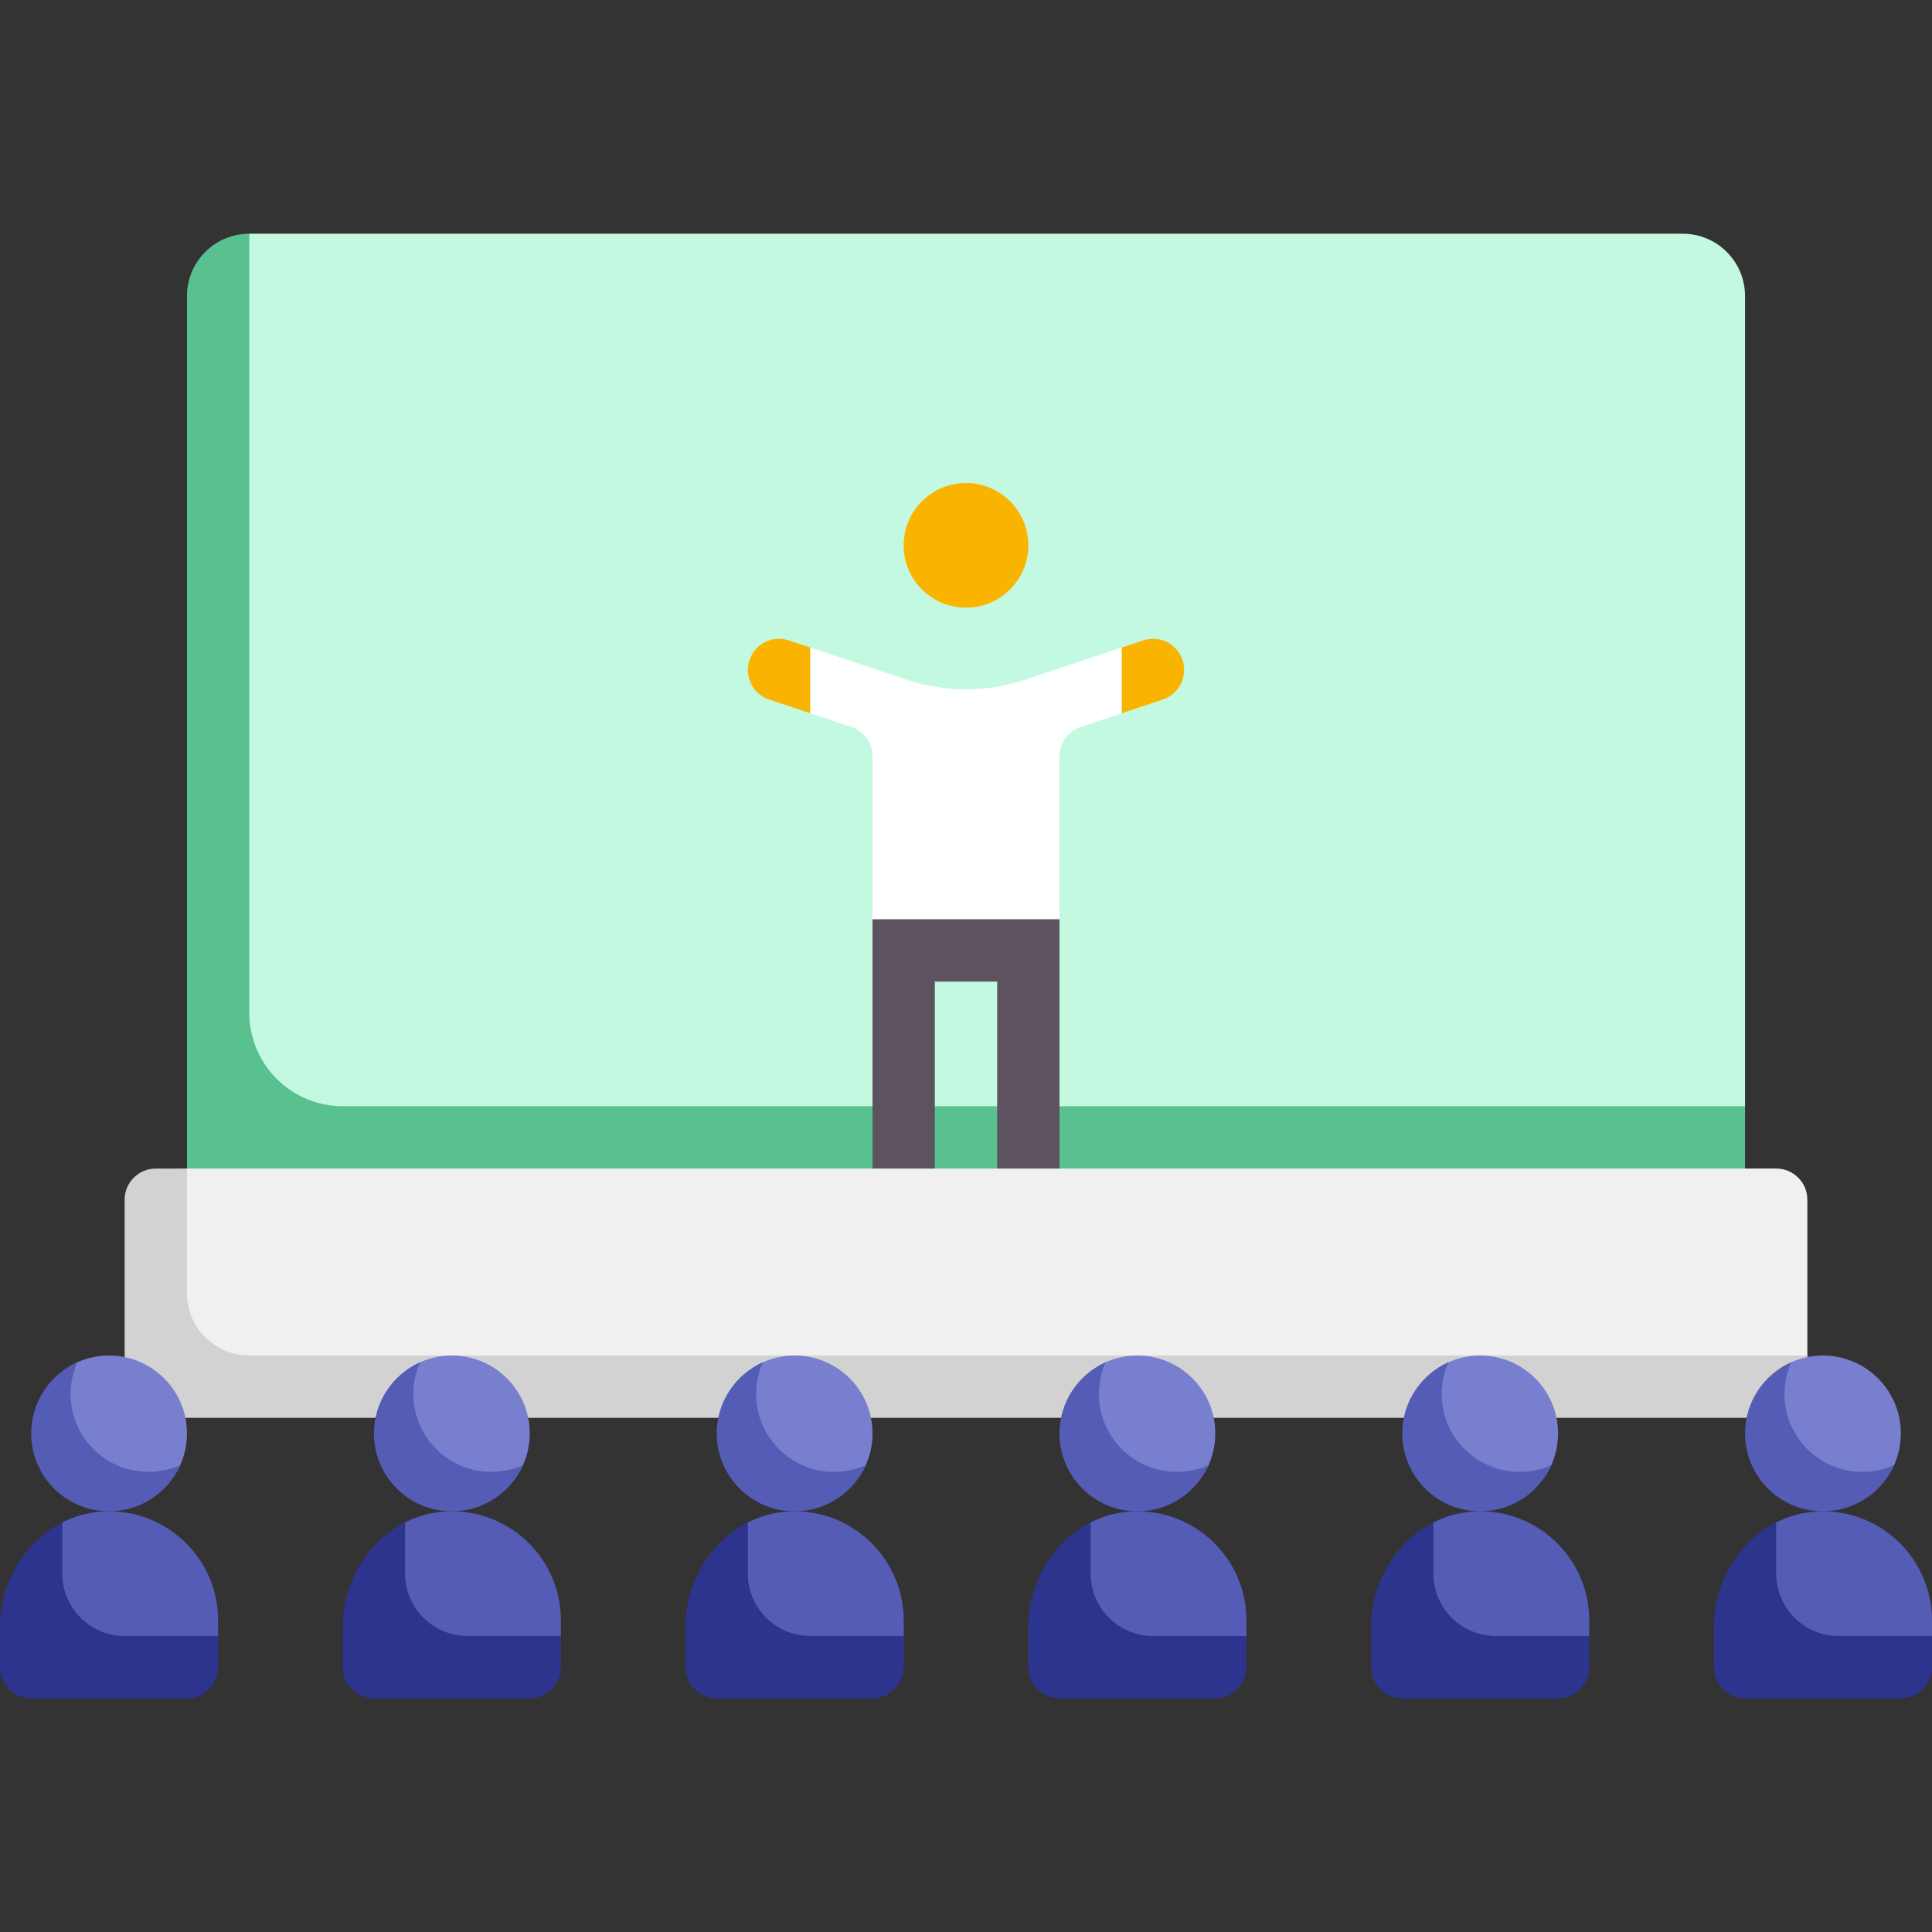 <svg width="164" height="164" viewBox="0 0 164 164" fill="none" xmlns="http://www.w3.org/2000/svg">
<rect x="0" y="0" width="164" height="164" fill="#333333" stroke="none"/>
<g clip-path="url(#clip0)">
<path d="M142.839 19.839H21.161L19.219 25.129V104.484H138.055L148.129 93.903V25.129C148.129 22.207 145.76 19.839 142.839 19.839Z" fill="#C3F9E0"/>
<path d="M21.162 85.968V19.839C18.24 19.839 15.871 22.207 15.871 25.129V104.484H148.129V93.903H29.097C24.714 93.903 21.162 90.35 21.162 85.968Z" fill="#59C090"/>
<path d="M150.774 99.193H15.871C14.41 99.193 13.226 100.378 13.226 101.838V115.064C13.226 116.525 14.41 117.709 15.871 117.709L150.774 117.709C152.235 117.709 153.419 116.525 153.419 115.064V101.838C153.419 100.378 152.235 99.193 150.774 99.193Z" fill="#F0F0F0"/>
<path d="M21.161 115.064C18.239 115.064 15.871 112.695 15.871 109.774V99.194H13.226C11.764 99.194 10.58 100.378 10.58 101.839V117.709C10.58 119.17 11.764 120.354 13.226 120.354L150.774 120.355C152.235 120.355 153.419 119.171 153.419 117.71V115.065L21.161 115.064Z" fill="#D2D2D2"/>
<path d="M15.871 121.677C15.871 122.636 15.667 123.548 15.3 124.371C14.268 126.68 11.951 127.431 9.258 127.431C5.606 127.431 3.737 125.33 3.737 121.678C3.737 118.986 4.253 116.67 6.562 115.638C7.385 115.27 8.298 115.065 9.258 115.065C12.91 115.064 15.871 118.025 15.871 121.677Z" fill="#787FCF"/>
<path d="M82 51.581C84.921 51.581 87.29 49.212 87.29 46.29C87.29 43.368 84.921 41 82 41C79.078 41 76.71 43.368 76.71 46.29C76.71 49.212 79.078 51.581 82 51.581Z" fill="#FAB400"/>
<path d="M8.76 128.303C7.513 128.369 6.344 128.698 5.29 129.231L1.999 141.516H15.871C17.332 141.516 18.516 140.332 18.516 138.871V137.549C18.516 132.27 14.099 128.024 8.76 128.303Z" fill="#545CB6"/>
<path d="M5.29 133.581V129.231C2.117 130.838 0 134.308 0 138.072V141.516C0 142.977 1.184 144.161 2.645 144.161H15.871C17.332 144.161 18.516 142.977 18.516 141.516V138.871H10.581C7.659 138.871 5.29 136.503 5.29 133.581Z" fill="#2C348D"/>
<path d="M12.606 124.943C8.954 124.943 5.993 121.982 5.993 118.33C5.993 117.372 6.195 116.46 6.562 115.638C4.251 116.668 2.645 118.984 2.645 121.678C2.645 125.33 5.606 128.291 9.258 128.291C11.952 128.291 14.269 126.682 15.3 124.371C14.478 124.737 13.564 124.943 12.606 124.943Z" fill="#545CB6"/>
<path d="M97.268 56.802L95.226 54.964L87.019 57.7C83.761 58.786 80.239 58.786 76.981 57.7L68.774 54.964L67.386 57.696L68.774 60.541L72.256 61.702C73.336 62.062 74.065 63.073 74.065 64.211V78.032L76.71 80.677H87.29L89.935 78.032V64.211C89.935 63.073 90.664 62.062 91.744 61.702L95.226 60.541L97.268 56.802Z" fill="white"/>
<path d="M74.065 78.032V99.193H79.355V83.323H84.645V99.193H89.936V78.032H74.065Z" fill="#5D5360"/>
<path d="M68.774 54.964L66.966 54.362C65.571 53.895 64.081 54.648 63.621 56.034C63.158 57.42 63.907 58.918 65.292 59.381L68.774 60.542V54.964Z" fill="#FAB400"/>
<path d="M100.379 56.034C99.917 54.648 98.431 53.895 97.034 54.362L95.226 54.964V60.541L98.708 59.38C100.092 58.918 100.842 57.42 100.379 56.034Z" fill="#FAB400"/>
<path d="M44.968 121.677C44.968 122.636 44.764 123.548 44.396 124.371C43.365 126.68 41.048 127.431 38.355 127.431C34.703 127.431 32.834 125.33 32.834 121.678C32.834 118.986 33.35 116.67 35.659 115.638C36.482 115.27 37.395 115.065 38.355 115.065C42.007 115.064 44.968 118.025 44.968 121.677Z" fill="#787FCF"/>
<path d="M37.857 128.303C36.609 128.369 35.44 128.698 34.387 129.231L31.096 141.516H44.967C46.428 141.516 47.612 140.332 47.612 138.871V137.549C47.613 132.27 43.196 128.024 37.857 128.303Z" fill="#545CB6"/>
<path d="M34.387 133.581V129.231C31.214 130.838 29.097 134.308 29.097 138.072V141.516C29.097 142.977 30.281 144.161 31.742 144.161H44.968C46.429 144.161 47.613 142.977 47.613 141.516V138.871H39.678C36.756 138.871 34.387 136.502 34.387 133.581Z" fill="#2C348D"/>
<path d="M41.703 124.943C38.051 124.943 35.09 121.982 35.09 118.33C35.09 117.372 35.292 116.46 35.659 115.638C33.348 116.668 31.742 118.984 31.742 121.678C31.742 125.33 34.703 128.291 38.355 128.291C41.049 128.291 43.366 126.682 44.397 124.371C43.575 124.737 42.661 124.943 41.703 124.943Z" fill="#545CB6"/>
<path d="M74.065 121.677C74.065 122.636 73.861 123.548 73.493 124.371C72.462 126.68 70.145 127.431 67.452 127.431C63.8 127.431 61.931 125.33 61.931 121.678C61.931 118.986 62.447 116.67 64.755 115.638C65.579 115.27 66.492 115.065 67.452 115.065C71.104 115.064 74.065 118.025 74.065 121.677Z" fill="#787FCF"/>
<path d="M66.954 128.303C65.706 128.369 64.537 128.698 63.484 129.231L60.193 141.516H74.065C75.525 141.516 76.71 140.332 76.71 138.871V137.549C76.71 132.27 72.293 128.024 66.954 128.303Z" fill="#545CB6"/>
<path d="M63.484 133.581V129.231C60.31 130.838 58.194 134.308 58.194 138.072V141.516C58.194 142.977 59.378 144.161 60.839 144.161H74.065C75.526 144.161 76.71 142.977 76.71 141.516V138.871H68.774C65.853 138.871 63.484 136.502 63.484 133.581Z" fill="#2C348D"/>
<path d="M70.8 124.943C67.147 124.943 64.187 121.982 64.187 118.33C64.187 117.372 64.389 116.46 64.756 115.638C62.445 116.668 60.839 118.984 60.839 121.678C60.839 125.33 63.8 128.291 67.452 128.291C70.145 128.291 72.462 126.682 73.493 124.371C72.671 124.737 71.758 124.943 70.8 124.943Z" fill="#545CB6"/>
<path d="M103.162 121.677C103.162 122.636 102.958 123.548 102.59 124.371C101.559 126.68 99.242 127.431 96.549 127.431C92.897 127.431 91.028 125.33 91.028 121.678C91.028 118.986 91.544 116.67 93.852 115.638C94.676 115.27 95.588 115.065 96.549 115.065C100.201 115.064 103.162 118.025 103.162 121.677Z" fill="#787FCF"/>
<path d="M96.051 128.303C94.803 128.369 93.634 128.698 92.581 129.231L89.29 141.516H103.161C104.622 141.516 105.807 140.332 105.807 138.871V137.549C105.807 132.27 101.39 128.024 96.051 128.303Z" fill="#545CB6"/>
<path d="M92.581 133.581V129.231C89.407 130.838 87.29 134.308 87.29 138.072V141.516C87.29 142.977 88.475 144.161 89.936 144.161H103.161C104.622 144.161 105.807 142.977 105.807 141.516V138.871H97.871C94.95 138.871 92.581 136.502 92.581 133.581Z" fill="#2C348D"/>
<path d="M99.896 124.943C96.244 124.943 93.283 121.982 93.283 118.33C93.283 117.372 93.485 116.46 93.852 115.638C91.541 116.668 89.935 118.984 89.935 121.678C89.935 125.33 92.896 128.291 96.548 128.291C99.242 128.291 101.559 126.682 102.589 124.371C101.768 124.737 100.854 124.943 99.896 124.943Z" fill="#545CB6"/>
<path d="M132.258 121.677C132.258 122.636 132.054 123.548 131.686 124.371C130.655 126.68 128.338 127.431 125.645 127.431C121.993 127.431 120.124 125.33 120.124 121.678C120.124 118.986 120.64 116.67 122.948 115.638C123.772 115.27 124.684 115.065 125.645 115.065C129.297 115.064 132.258 118.025 132.258 121.677Z" fill="#787FCF"/>
<path d="M125.147 128.303C123.9 128.369 122.731 128.698 121.678 129.231L118.387 141.516H132.258C133.719 141.516 134.903 140.332 134.903 138.871V137.549C134.903 132.27 130.487 128.024 125.147 128.303Z" fill="#545CB6"/>
<path d="M121.677 133.581V129.231C118.503 130.838 116.387 134.308 116.387 138.072V141.516C116.387 142.977 117.571 144.161 119.032 144.161H132.258C133.719 144.161 134.903 142.977 134.903 141.516V138.871H126.967C124.045 138.871 121.677 136.502 121.677 133.581Z" fill="#2C348D"/>
<path d="M128.993 124.943C125.341 124.943 122.38 121.982 122.38 118.33C122.38 117.372 122.582 116.46 122.949 115.638C120.638 116.668 119.032 118.984 119.032 121.678C119.032 125.33 121.993 128.291 125.645 128.291C128.339 128.291 130.656 126.682 131.686 124.371C130.865 124.737 129.951 124.943 128.993 124.943Z" fill="#545CB6"/>
<path d="M161.355 121.677C161.355 122.636 161.151 123.548 160.783 124.371C159.752 126.68 157.435 127.431 154.742 127.431C151.089 127.431 149.22 125.33 149.22 121.678C149.22 118.986 149.737 116.67 152.045 115.638C152.869 115.27 153.781 115.065 154.742 115.065C158.394 115.064 161.355 118.025 161.355 121.677Z" fill="#787FCF"/>
<path d="M154.244 128.303C152.997 128.369 151.828 128.698 150.775 129.231L147.484 141.516H161.355C162.816 141.516 164 140.332 164 138.871V137.549C164 132.27 159.583 128.024 154.244 128.303Z" fill="#545CB6"/>
<path d="M150.774 133.581V129.231C147.601 130.838 145.484 134.308 145.484 138.072V141.516C145.484 142.977 146.668 144.161 148.129 144.161H161.355C162.816 144.161 164 142.977 164 141.516V138.871H156.064C153.143 138.871 150.774 136.502 150.774 133.581Z" fill="#2C348D"/>
<path d="M158.089 124.943C154.437 124.943 151.477 121.982 151.477 118.33C151.477 117.372 151.679 116.46 152.045 115.638C149.734 116.668 148.129 118.984 148.129 121.678C148.129 125.33 151.089 128.291 154.742 128.291C157.435 128.291 159.752 126.682 160.783 124.371C159.961 124.737 159.048 124.943 158.089 124.943Z" fill="#545CB6"/>
</g>
<defs>
<clipPath id="clip0">
<rect width="164" height="164" fill="white"/>
</clipPath>
</defs>
</svg>
